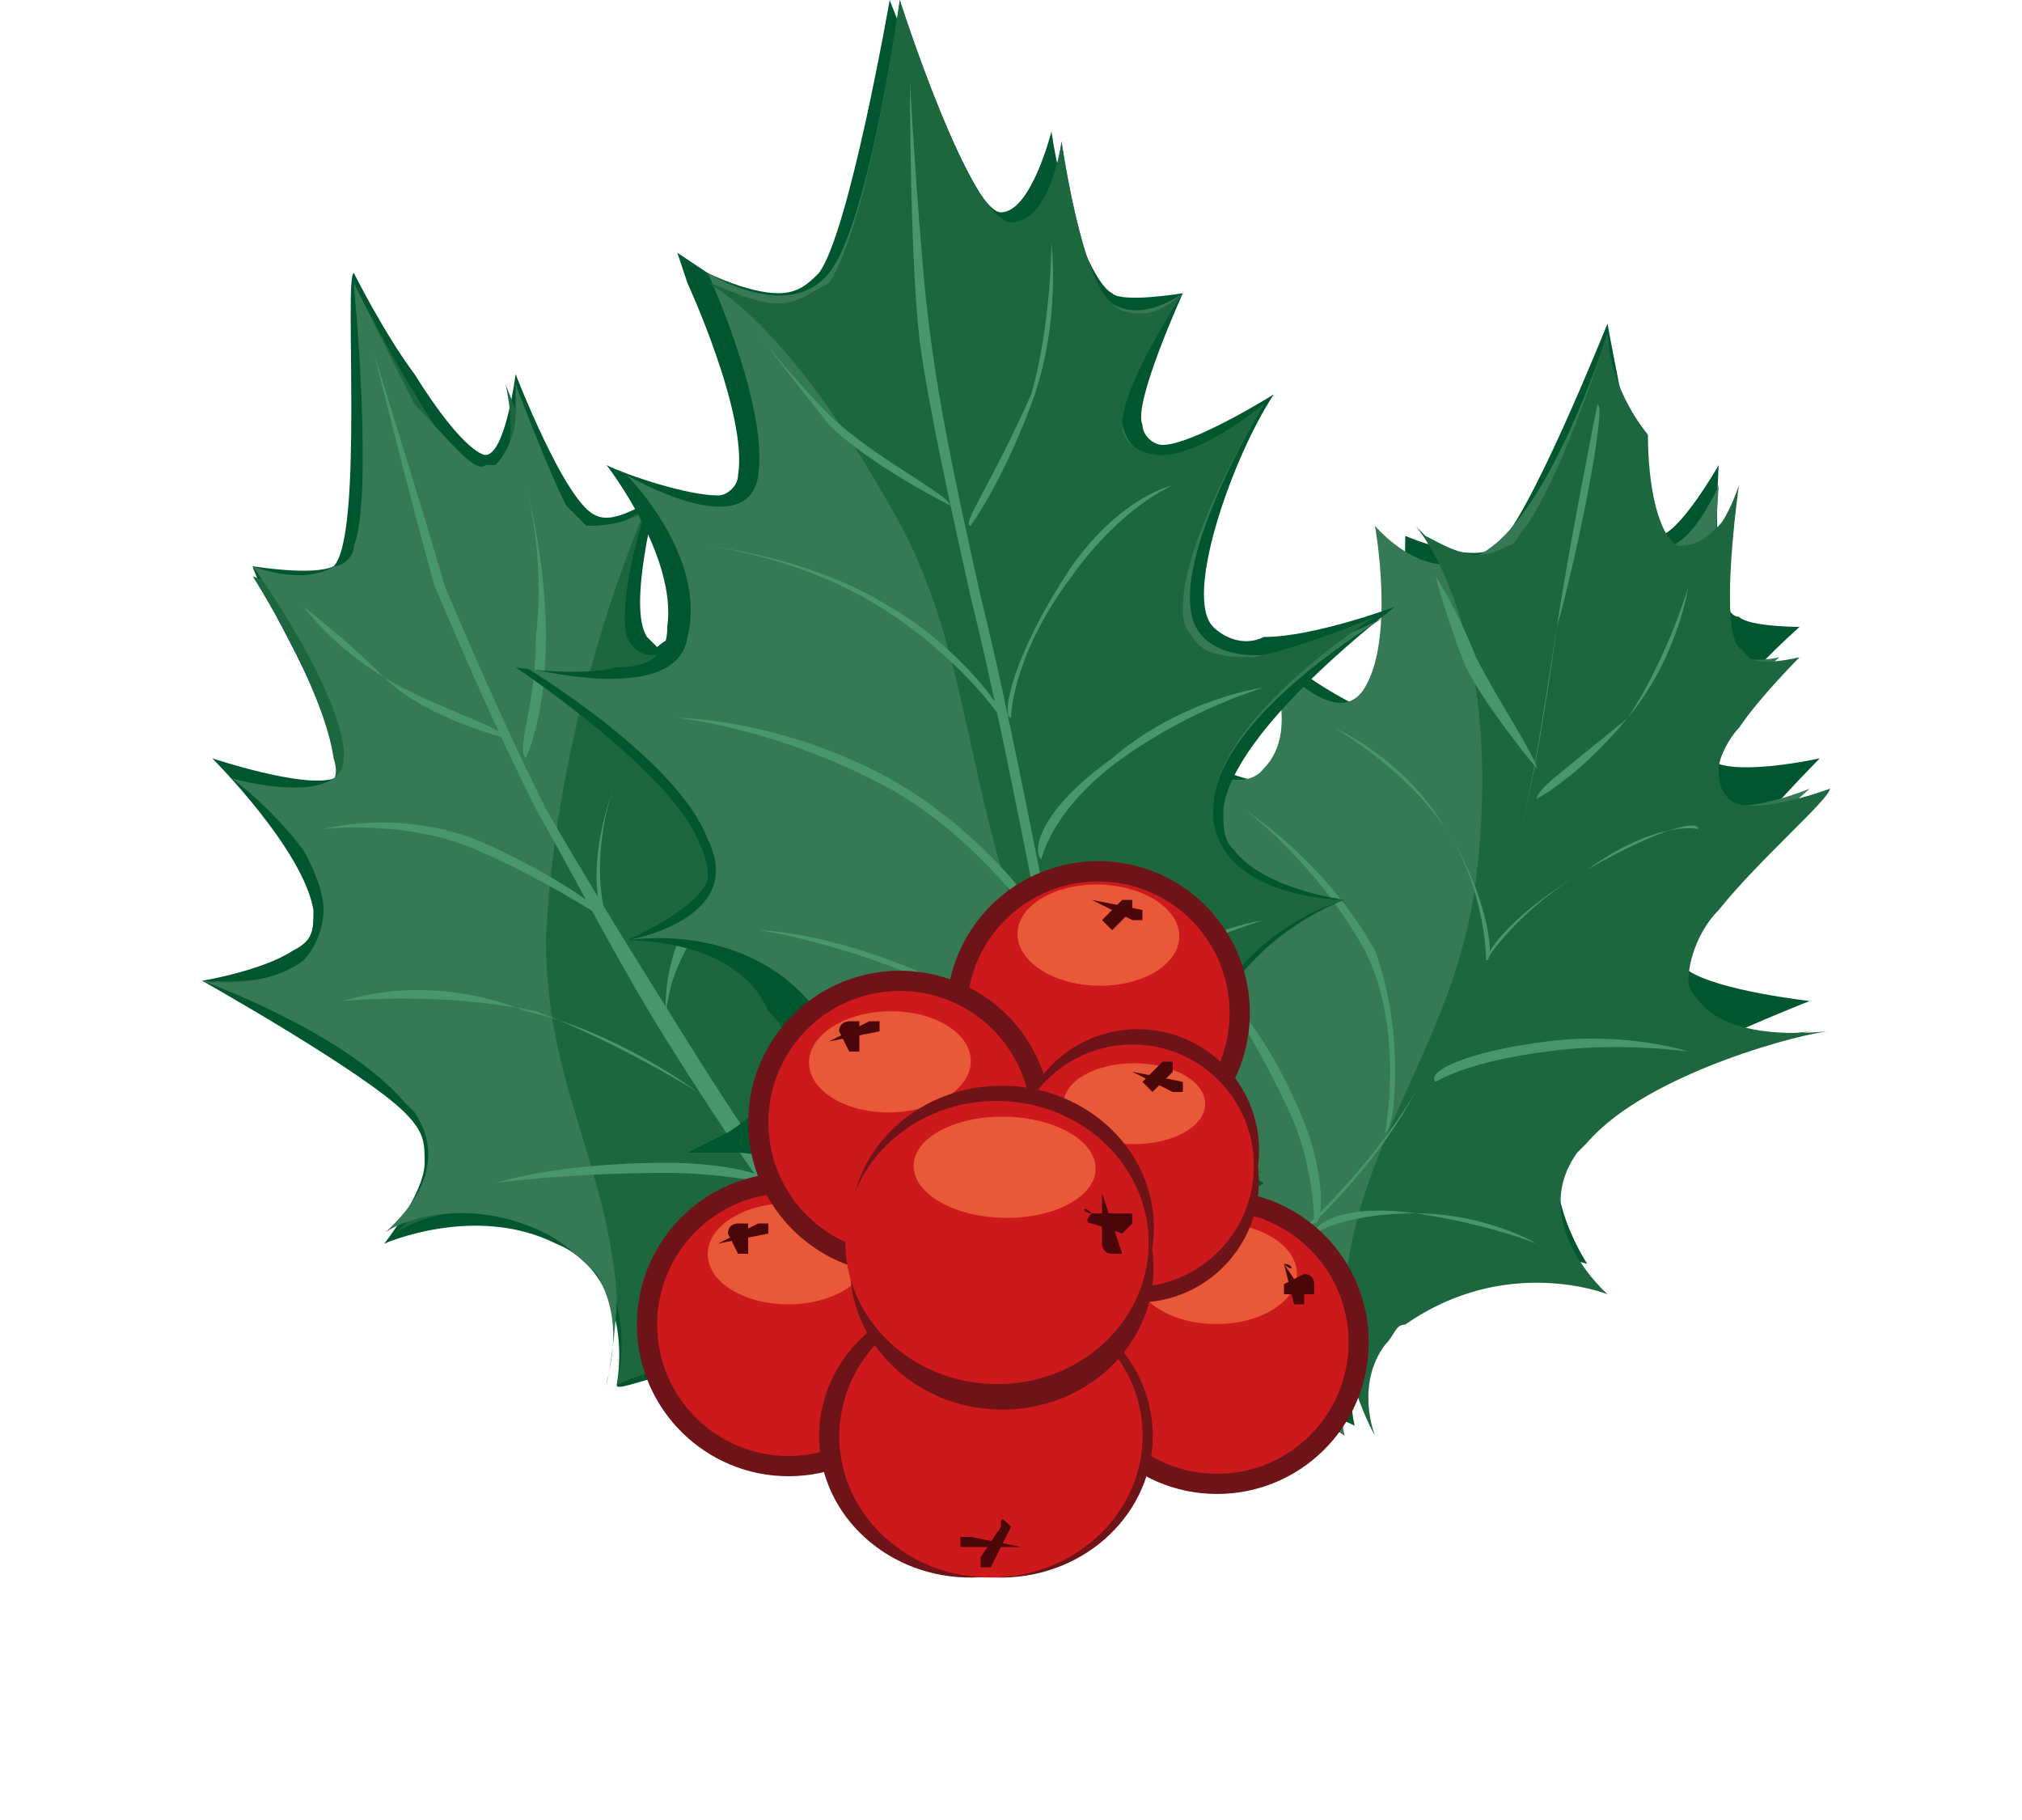 <?xml version="1.0" encoding="utf-8"?>
<!-- Generator: Adobe Illustrator 19.2.1, SVG Export Plug-In . SVG Version: 6.00 Build 0)  -->
<svg version="1.1" id="レイヤー_1" xmlns="http://www.w3.org/2000/svg" xmlns:xlink="http://www.w3.org/1999/xlink" x="0px"
	 y="0px" width="20px" height="18px" viewBox="0 0 20 18" style="enable-background:new 0 0 20 18;" xml:space="preserve">
<style type="text/css">
	.st0{fill:#00572F;}
	.st1{fill:#367955;}
	.st2{fill:#1C673D;}
	.st3{fill:#48976B;}
	.st4{fill:#6E1318;}
	.st5{fill:#CD191C;}
	.st6{fill:#E95937;}
	.st7{fill:#4B060A;}
</style>
<g>
	<g>
		<g>
			<g>
				<path class="st0" d="M15.9,3.2c0,0-0.8,2-1.1,2.2l0,0l0,0c-0.2,0.2-0.9-0.1-0.9-0.1l0,0c0,0,0,1.2-0.2,1.6
					c0,0.1-0.1,0.1-0.1,0.1c-0.1,0.1-0.8-0.4-0.8-0.4s0.2,0.8-0.1,1.1c-0.2,0.2-1.3-0.4-1.3-0.4l0,0c0,0,0.7,1.1,0.6,1.6
					C12,9,11.9,9,11.9,9C11.7,9.1,11,8.8,11,8.8s0.7,0.8,0.7,1.4c0,0.2-0.1,0.3-0.2,0.4c-0.2,0.2-0.7,0.2-0.7,0.2l0,0l0,0l0,0
					c0,0,0.3,0.7,0.3,1.4c-0.1,0.8-0.5,1.3-0.8,1.5c-0.2,0.2-0.3,0.3-0.2,0.4l0,0l0,0c0,0,0,0,0,0c0.1,0.1,0.3,0,0.5-0.1
					c0.3-0.1,0.6-0.3,1.1-0.3c0.9,0,1.7,0.4,1.7,0.4s-0.2-0.7,0.4-1.2c1-0.7,1.9-0.4,1.9-0.4s-0.6-0.9-0.1-1.4
					c0.5-0.5,2.3-1.2,2.3-1.2s-0.9-0.1-1.2-0.3c-0.1-0.1-0.1-0.1-0.1-0.2c0-0.5,1.4-1.9,1.4-1.9s-0.9,0.2-1.1,0c0,0-0.1,0,0-0.2
					c0.1-0.4,0.9-1.1,0.9-1.1s-0.5,0-0.6-0.1c0,0,0,0,0,0C16.9,6.1,17,4.6,17,4.6s-0.4,0.7-0.6,0.7c-0.1,0-0.1-0.1-0.2-0.7
					C16.1,4.3,15.9,3.2,15.9,3.2z"/>
				<path class="st1" d="M15.9,3.3c0,0,0.2,2,0.5,2.1C16.7,5.5,17,4.8,17,4.8c0,0-0.1,1.4,0,1.6c0.2,0.2,0.6,0.1,0.6,0.1
					c0,0-0.8,0.7-0.8,1.1c-0.1,0.7,1.1,0.2,1.1,0.2c0,0-1.5,1.3-1.4,1.9c0.1,0.7,1.4,0.5,1.4,0.5c0,0-1.7,0.4-2.4,1.1
					c-0.6,0.6,0.2,1.4,0.2,1.4c0,0-1-0.5-2,0.3c-0.6,0.4-0.4,1.2-0.4,1.2c0,0-0.7-0.5-1.7-0.5c-0.8,0-1.4,0.6-1.5,0.4
					c-0.1-0.2,0.9-0.6,1-1.9c0.1-0.9-0.4-1.5-0.4-1.5c0,0,1,0.3,1-0.5c0-0.8-0.8-1.3-0.7-1.3c0,0,0.9,0.6,1-0.1
					c0.1-0.6-0.8-1.6-0.8-1.6c0,0,1,0.8,1.3,0.4c0.4-0.4,0-1.2,0-1.2c0,0,0.7,0.9,1,0.4c0.3-0.5,0.1-1.6,0.1-1.6c0,0,0.5,0.6,1,0.3
					C15.3,5.2,15.9,3.3,15.9,3.3z"/>
				<path class="st2" d="M15.9,3.3C15.9,3.3,15.9,3.3,15.9,3.3L15.9,3.3c0,0-0.4,1.3-0.8,1.9c-0.1,0.1-0.1,0.2-0.2,0.2
					c-0.3,0.2-0.6,0-0.8-0.1c0,0-0.1-0.1-0.1-0.1c0,0,0,0,0,0c0,0,0,0,0,0v0l0,0v0h0v0c0,0,0.9,1,0.6,3.5c-0.2,1.6-1.2,2.6-1.3,4.1
					c-0.1,0.7,0.3,1.4,0.3,1.4l0,0l0,0c0,0-0.2-0.5,0.1-0.9c0.1-0.1,0.1-0.2,0.2-0.2c1-0.7,2-0.3,2-0.3l0,0c0,0-0.8-0.7-0.3-1.4
					c0,0,0,0,0.1-0.1c0.6-0.7,2.2-1.1,2.4-1.1c-0.1,0-0.8,0.1-1.2-0.2c-0.1-0.1-0.2-0.2-0.2-0.3c0-0.2,0.1-0.5,0.3-0.7
					c0.4-0.5,1.1-1.1,1.1-1.2c0,0,0,0,0,0l0,0c0,0-0.8,0.3-1,0.1c-0.1-0.1-0.1-0.2-0.1-0.3c0-0.1,0.1-0.3,0.2-0.4
					c0.2-0.3,0.6-0.7,0.6-0.7l0,0l0,0c0,0-0.4,0.1-0.5,0c0,0,0,0-0.1-0.1c-0.2-0.2,0-1.6,0-1.6h0l0,0c0,0-0.1,0.3-0.2,0.4
					c-0.1,0.1-0.2,0.2-0.4,0.2c0,0,0,0,0,0c-0.2-0.1-0.3-0.6-0.3-1.1C15.9,3.8,15.9,3.3,15.9,3.3L15.9,3.3z"/>
				<g>
					<path class="st3" d="M10.6,13.9c0,0,2.5-1.4,3.4-3.1c0.5-0.8,0.8-1.7,1-2.4c0.2-0.8,0.3-1.6,0.4-2.2C15.6,5.5,15.9,4,15.8,4
						c0,0-0.3,1.5-0.4,2.2c-0.1,0.7-0.2,1.4-0.4,2.2c-0.2,0.7-0.5,1.6-1,2.4C13,12.5,10.6,13.9,10.6,13.9L10.6,13.9L10.6,13.9z"/>
				</g>
				<g>
					<path class="st3" d="M13.7,11.2L13.7,11.2c0.1,0,0.2-1-0.1-1.8c-0.5-0.9-1.3-1.4-1.3-1.4c0,0,0.7,0.5,1.2,1.4
						C13.9,10.2,13.7,11.2,13.7,11.2L13.7,11.2z"/>
				</g>
				<g>
					<path class="st3" d="M13,12.2c0,0,0.3-0.2,1-0.2c0.7,0.1,1.2,0.3,1.2,0.3c0,0-0.5-0.3-1.2-0.3C13.3,11.9,13,12.1,13,12.2
						L13,12.2L13,12.2z"/>
				</g>
				<g>
					<path class="st3" d="M14.2,10.7c0,0,0.3-0.2,1.1-0.3c0.7-0.1,1.4,0,1.4,0c0,0-0.6-0.2-1.4-0.1C14.5,10.4,14.1,10.6,14.2,10.7
						L14.2,10.7z"/>
				</g>
				<g>
					<path class="st3" d="M14.7,9.5c0,0,0.3-0.5,1-0.9c0.7-0.4,1.1-0.5,1.1-0.4c0,0-0.4-0.1-1.1,0.4C15,9,14.7,9.4,14.7,9.5
						L14.7,9.5z"/>
				</g>
				<g>
					<path class="st3" d="M14.7,9.5L14.7,9.5c0.1,0,0-0.7-0.4-1.3c-0.4-0.7-1.1-1-1.1-1c0,0,0.7,0.4,1.1,1
						C14.7,8.8,14.7,9.5,14.7,9.5L14.7,9.5z"/>
				</g>
				<g>
					<path class="st3" d="M15.2,7.9c0,0,0.4-0.2,0.9-0.8c0.5-0.6,0.6-1.3,0.6-1.3c0,0-0.2,0.7-0.6,1.3C15.5,7.6,15.2,7.8,15.2,7.9
						L15.2,7.9z"/>
				</g>
				<g>
					<path class="st3" d="M15.2,7.6L15.2,7.6c0-0.1-0.4-0.7-0.6-1.1c-0.2-0.5-0.4-0.8-0.4-0.8s0.1,0.4,0.3,0.9
						C14.7,7,15.2,7.6,15.2,7.6z"/>
				</g>
				<g>
					<path class="st3" d="M13,12.1L13,12.1c0.1,0,0.1-0.5-0.1-1c-0.4-1-0.9-1.4-0.9-1.4c0,0,0.4,0.5,0.8,1.4
						C13,11.6,13,12.1,13,12.1z"/>
				</g>
				<g>
					<path class="st3" d="M11.5,13.3L11.5,13.3c0.1,0,0.4-0.1,0.8,0.1c0.4,0.1,0.6,0.3,0.6,0.3c0,0-0.2-0.2-0.6-0.3
						c-0.3-0.1-0.6-0.1-0.7-0.1c0.1-0.1,0.2-0.5,0.1-1c-0.1-0.8-0.3-1-0.3-1c0,0,0.2,0.3,0.3,1C11.8,12.9,11.6,13.2,11.5,13.3
						L11.5,13.3L11.5,13.3z"/>
				</g>
			</g>
			<g>
				<path class="st0" d="M3.5,2.7c-0.1,0,0.1,2.6-0.2,2.9c-0.2,0.1-0.8,0-0.8,0c0,0.1,0.8,1.5,0.9,1.9c0,0.1,0,0.2-0.1,0.2
					C3,7.8,2.1,7.5,2.1,7.5S3,8.4,3.1,9c0,0.2,0,0.3-0.2,0.4C2.6,9.6,2,9.7,2,9.7s1.6,0.9,2,1.3c0.2,0.2,0.2,0.3,0.2,0.5
					c0,0.3-0.4,0.8-0.4,0.8s0.9-0.4,1.7,0l0,0l0,0c0.5,0.2,0.7,0.8,0.6,1.4c0,0.1,0.7-0.3,1.7-0.2C8.4,13.7,9,13.9,9.4,14
					c0.3,0.1,0.5,0.2,0.6,0.1c0,0,0,0,0.1-0.1c0.1-0.1-0.1-0.2-0.2-0.4c-0.2-0.2-0.6-0.4-0.7-0.9c-0.1-0.8,0.4-1.6,0.4-1.6
					c0,0-0.5,0.1-0.7,0c-0.1,0-0.2-0.1-0.3-0.2c-0.3-0.8,0.5-1.6,0.5-1.6c0,0-0.9,0.2-1.1,0.1C8,9.5,8,9.4,7.9,9.3
					C7.7,8.7,8.7,7.2,8.7,7.2S8.3,7.5,8,7.7C7.8,7.8,7.5,8,7.3,7.8c-0.4-0.2,0-2.1,0-2.1S6.8,6.2,6.7,6.3c-0.1,0-0.2,0.1-0.2,0.1
					c0,0-0.1-0.1-0.1-0.1C6.2,6,6.5,4.9,6.5,4.9S6.1,5.2,5.9,5.1C5.6,5,5.1,3.7,5.1,3.7S5,4.5,4.8,4.5c0,0-0.2,0-0.7-0.8
					C3.8,3.3,3.5,2.7,3.5,2.7z"/>
				<path class="st2" d="M3.5,2.8c0,0,1,2,1.3,1.9c0.4-0.1,0.2-0.9,0.2-0.9c0,0,0.5,1.3,0.7,1.4C6.1,5.3,6.4,5,6.4,5
					c0,0-0.3,0.9-0.2,1.3c0.3,0.6,1.1-0.5,1.1-0.5c0,0-0.5,1.8,0,2.1c0.5,0.3,1.4-0.6,1.4-0.6c0,0-1.1,1.2-0.8,2
					C8,10,9.1,9.5,9.1,9.5c0,0-0.9,0.6-0.5,1.6c0.3,0.6,1,0.2,0.9,0.2c0,0-0.5,0.6-0.4,1.6c0.1,0.8,1,1,0.9,1.2
					c-0.1,0.2-0.9-0.4-2.3-0.6c-1.1-0.1-1.6,0.2-1.6,0.2c0,0,0.3-1.1-0.6-1.5c-0.9-0.5-1.6,0-1.6,0c0,0,0.8-0.6,0.2-1.3
					c-0.6-0.7-2-1.2-2-1.2c0,0,1.3,0.1,1.2-0.7C3.1,8.3,2.3,7.7,2.3,7.7c0,0,1.2,0.4,1-0.2C3.2,6.8,2.5,5.7,2.5,5.7
					c0,0,0.8,0.3,1-0.2C3.7,4.9,3.5,2.8,3.5,2.8z"/>
				<path class="st1" d="M3.5,2.8c0,0,0.2,2.1,0,2.6c0,0.1-0.1,0.2-0.2,0.2c-0.3,0.2-0.8,0-0.8,0h0c0,0,0.8,1.1,0.9,1.8
					c0,0.2,0,0.2-0.1,0.3C3,7.9,2.3,7.7,2.3,7.7c0,0,0.4,0.3,0.7,0.7C3.1,8.6,3.2,8.8,3.2,9c0,0.2-0.1,0.4-0.2,0.5
					C2.6,9.8,2,9.7,2,9.7c0,0,1.4,0.5,2,1.2c0,0,0.1,0.1,0.1,0.1c0.4,0.6-0.2,1.1-0.3,1.2c0,0,0,0,0,0c0.1-0.1,0.8-0.4,1.6,0
					c0,0,0,0,0,0c0.2,0.1,0.4,0.3,0.5,0.4c0.3,0.5,0.1,1,0.1,1.1v0c0,0,0.1-0.5,0.1-0.9C6,11.5,5.4,10.7,5.4,9.3C5.5,7,6.4,5,6.4,5
					l0,0c0,0,0,0,0,0c0,0-0.1,0.1-0.1,0.1C6.1,5.2,5.9,5.2,5.8,5.2C5.8,5.2,5.7,5.1,5.6,5C5.4,4.6,5.1,3.8,5.1,3.8c0,0,0,0.2,0,0.3
					c0,0.2-0.1,0.4-0.2,0.5c0,0,0,0-0.1,0C4.7,4.7,4.4,4.3,4.1,4C3.8,3.4,3.5,2.8,3.5,2.8L3.5,2.8L3.5,2.8z"/>
				<g>
					<path class="st3" d="M9.7,13.8c0,0-0.6-0.4-1.2-1.1c-0.6-0.7-1.2-1.6-1.7-2.4C6.3,9.5,5.8,8.7,5.4,8C5,7.2,4.7,6.5,4.4,5.8
						C4.2,5.1,3.7,3.5,3.7,3.5c0,0,0.4,1.6,0.6,2.3c0.3,0.7,0.6,1.4,1,2.2c0.4,0.7,0.8,1.5,1.3,2.3c0.5,0.8,1.1,1.7,1.7,2.4
						C9,13.5,9.6,13.9,9.7,13.8L9.7,13.8L9.7,13.8z"/>
				</g>
				<g>
					<path class="st3" d="M6.9,10.8L6.9,10.8c0,0-0.8-0.6-1.7-0.8C4.2,9.6,3.4,9.9,3.4,9.9c0,0,0.9-0.1,1.9,0.1
						C6.1,10.3,6.9,10.8,6.9,10.8L6.9,10.8z"/>
				</g>
				<g>
					<path class="st3" d="M7.7,11.7c0,0-0.2-0.4,0.1-0.9C8,10.2,8.5,9.9,8.5,9.9c0,0-0.5,0.3-0.8,0.9C7.4,11.4,7.6,11.7,7.7,11.7
						L7.7,11.7L7.7,11.7z"/>
				</g>
				<g>
					<path class="st3" d="M6.6,10.2c0,0-0.1-0.4,0.3-1c0.4-0.6,0.9-1,0.9-1c0,0-0.6,0.3-1,0.9C6.5,9.7,6.6,10.1,6.6,10.2L6.6,10.2z"
						/>
				</g>
				<g>
					<path class="st3" d="M6,9.1c0,0-0.2-0.6,0.1-1.4c0.2-0.8,0.6-1,0.6-1c0,0-0.4,0.2-0.6,1C5.8,8.5,5.9,9,6,9.1L6,9.1z"/>
				</g>
				<g>
					<path class="st3" d="M6,9.1L6,9.1C6,9,5.4,8.6,4.7,8.3C3.9,8,3.2,8.2,3.2,8.2c0,0,0.8-0.1,1.5,0.2C5.4,8.7,6,9.1,6,9.1L6,9.1z"
						/>
				</g>
				<g>
					<path class="st3" d="M5.2,7.5c0,0,0.2-0.4,0.2-1.2c0-0.8-0.2-1.5-0.2-1.5c0,0,0.2,0.7,0.1,1.5C5.3,7,5.1,7.4,5.2,7.5L5.2,7.5z"
						/>
				</g>
				<g>
					<path class="st3" d="M5,7.3L5,7.3C5,7.2,4.3,7,3.8,6.7C3.4,6.3,3,6,3,6s0.3,0.4,0.8,0.7C4.2,7.1,5,7.3,5,7.3z"/>
				</g>
				<g>
					<path class="st3" d="M7.6,11.7L7.6,11.7c0-0.1-0.5-0.2-1-0.2c-1.1,0-1.7,0.2-1.7,0.2c0,0,0.7-0.1,1.7-0.1
						C7.1,11.6,7.6,11.7,7.6,11.7z"/>
				</g>
				<g>
					<path class="st3" d="M8.8,13.1L8.8,13.1c0-0.1-0.1-0.4,0-0.8C8.9,12,9,11.7,9,11.7c0,0-0.2,0.2-0.3,0.6c-0.1,0.3,0,0.6,0,0.7
						c-0.1,0-0.5-0.1-1-0.1c-0.8,0-1.1,0.2-1.1,0.2c0,0,0.3-0.1,1.1-0.1C8.3,13,8.7,13.1,8.8,13.1L8.8,13.1L8.8,13.1z"/>
				</g>
			</g>
			<g>
				<path class="st0" d="M8.8,0c0,0,0.8,2.1,1.1,2.1c0,0,0,0,0,0c0.3,0,0.5-0.8,0.5-0.8c0.1,0.7,0.4,1.5,0.6,1.6
					c0.1,0.1,0.7,0,0.7,0S11.2,4,11.3,4.2c0,0.1,0.1,0.2,0.2,0.2c0.3,0,1.1-0.5,1.1-0.5c-0.4,0.6-0.9,2-0.6,2.3
					c0.1,0.1,0.3,0.2,0.5,0.1C13,6.3,13.8,6,13.8,6c0,0-1.6,1.2-1.7,2c0,0.2,0,0.3,0.1,0.4c0.3,0.4,1.1,0.5,1.1,0.5
					c0,0-1.2,0.4-1.5,1.7c-0.1,0.7,0.7,1.1,0.7,1.1c-0.1,0.1-1,0.3-1.7,1.1c-0.3,0.4-0.4,0.9-0.5,1.2c0,0.3-0.1,0.5-0.3,0.5
					c0,0,0,0,0,0c-0.2,0-0.2-0.2-0.3-0.5c-0.1-0.4-0.2-1.1-0.9-1.8c-0.7-0.8-1.5-0.8-1.5-0.8l-0.5,0l0.4-0.2c0,0,0.5-0.3,0.6-0.7
					c0-0.2,0-0.3-0.2-0.5C7.3,9.3,6.3,9.3,6.2,9.3c0,0,0.7-0.3,0.8-0.6C7,8.6,7,8.5,6.9,8.3C6.6,7.6,5.1,6.6,5.1,6.6
					c0,0,0.6,0.1,1,0c0.5,0,0.5-0.3,0.5-0.4c0.1-0.7-0.6-1.6-0.6-1.6c0.2,0.1,0.8,0.3,1.1,0.3c0.1,0,0.2-0.1,0.2-0.2
					c0.1-0.6-0.5-1.9-0.5-1.9L6.7,2.5L7,2.7c0,0,0.4,0.2,0.7,0.2c0.2,0,0.3-0.1,0.4-0.2C8.4,2.3,8.8,0,8.8,0z"/>
				<path class="st1" d="M8.9,0c0,0,0.7,2.2,1.1,2.2c0.4,0,0.5-0.8,0.5-0.8S10.7,2.8,11,3c0.3,0.2,0.7-0.1,0.7-0.1s-0.7,0.9-0.6,1.3
					C11.3,5,12.5,4,12.5,4s-1.1,1.8-0.6,2.3c0.5,0.5,1.8-0.2,1.8-0.2S12,7.1,12,8c-0.1,0.9,1.3,0.9,1.3,0.9s-1.2,0.3-1.5,1.6
					c-0.2,0.8,0.7,1.1,0.7,1.1s-1,0.2-1.7,1.1c-0.6,0.7-0.4,1.6-0.6,1.6c-0.2,0,0-1.2-1-2.2c-0.8-0.8-1.6-0.8-1.6-0.8
					s1.1-0.6,0.4-1.4C7.3,9.1,6.2,9.3,6.2,9.3s1.2-0.2,0.8-1C6.7,7.5,5.2,6.6,5.2,6.6S6.7,7,6.8,6.3C7,5.5,6.2,4.7,6.2,4.7
					s1.2,0.7,1.3,0c0.1-0.7-0.5-2-0.5-2s0.8,0.5,1.2,0C8.6,2.2,8.9,0,8.9,0z"/>
				<path class="st2" d="M8.9,0c0,0,0.7,2.2,1.1,2.2c0,0,0,0,0,0c0.4,0,0.5-0.8,0.5-0.8S10.7,2.8,11,3c0.1,0.1,0.2,0.1,0.3,0.1
					c0.2,0,0.4-0.2,0.4-0.2s-0.6,0.9-0.6,1.3c0,0,0,0,0,0c0,0.2,0.2,0.3,0.4,0.3c0.4,0,1-0.5,1-0.5s-0.8,1.3-0.8,2
					c0,0.1,0,0.2,0.1,0.3c0.1,0.2,0.4,0.2,0.6,0.2c0.5-0.1,1.2-0.4,1.2-0.4S12,7.1,12,8c0,0,0,0.1,0,0.1c0.1,0.8,1.3,0.8,1.3,0.8
					s-1.2,0.3-1.5,1.6c0,0.1,0,0.2,0,0.3c0.1,0.6,0.7,0.8,0.7,0.8c-0.1,0-1.4-0.5-2-1.5C9.5,8.2,9.7,6.5,8.8,5
					C7.9,3.4,7.2,2.9,7,2.8C7.1,2.8,7.4,3,7.7,3c0.2,0,0.3-0.1,0.5-0.2C8.6,2.2,8.9,0,8.9,0L8.9,0z"/>
				<g>
					<path class="st3" d="M10.2,13.9c0,0,0.4-3.1,0.1-5.2c-0.2-1-0.4-2-0.6-2.8C9.5,5,9.3,4.1,9.2,3.3C9.1,2.6,9,0.8,9,0.8
						S9,2.6,9.1,3.4C9.2,4.1,9.4,5,9.6,5.9c0.2,0.8,0.4,1.8,0.6,2.8C10.6,10.8,10.2,13.8,10.2,13.9L10.2,13.9L10.2,13.9z"/>
				</g>
				<g>
					<path class="st3" d="M10.3,9.2L10.3,9.2c0.1-0.1-0.6-1-1.5-1.5C7.7,7.1,6.7,7.1,6.7,7.1s1,0.1,2.1,0.7
						C9.7,8.3,10.3,9.2,10.3,9.2L10.3,9.2z"/>
				</g>
				<g>
					<path class="st3" d="M10.5,10.6c0,0,0.1-0.4,0.7-0.9c0.6-0.4,1.3-0.6,1.3-0.6s-0.7,0.1-1.3,0.6C10.4,10.1,10.4,10.6,10.5,10.6
						L10.5,10.6L10.5,10.6z"/>
				</g>
				<g>
					<path class="st3" d="M10.3,8.5c0,0,0.1-0.5,0.8-1c0.7-0.5,1.4-0.7,1.4-0.7S11.7,6.9,11,7.5C10.3,8,10.2,8.4,10.3,8.5L10.3,8.5z
						"/>
				</g>
				<g>
					<path class="st3" d="M10,7.1c0,0,0-0.6,0.6-1.4c0.5-0.7,1-0.9,1-0.9s-0.5,0.1-1,0.8C10,6.5,9.9,7.1,10,7.1L10,7.1z"/>
				</g>
				<g>
					<path class="st3" d="M9.9,7.1L9.9,7.1C10,7.1,9.5,6.4,8.8,6C8,5.5,7,5.4,7,5.4s0.9,0.1,1.7,0.6C9.5,6.5,9.9,7.1,9.9,7.1
						L9.9,7.1z"/>
				</g>
				<g>
					<path class="st3" d="M9.6,5.2c0,0,0.3-0.4,0.6-1.2c0.3-0.8,0.2-1.6,0.2-1.6s0,0.8-0.2,1.5C9.8,4.8,9.5,5.2,9.6,5.2L9.6,5.2z"/>
				</g>
				<g>
					<path class="st3" d="M9.4,5L9.4,5c0-0.1-0.8-0.5-1.2-0.9C7.8,3.7,7.5,3.3,7.5,3.3s0.3,0.4,0.7,0.9C8.6,4.6,9.4,5,9.4,5z"/>
				</g>
				<g>
					<path class="st3" d="M10.4,10.5L10.4,10.5c0-0.1-0.3-0.5-0.9-0.7C8.3,9.2,7.5,9.2,7.5,9.2s0.8,0.1,1.9,0.6
						C10,10.1,10.4,10.5,10.4,10.5z"/>
				</g>
				<g>
					<path class="st3" d="M10.3,12.6L10.3,12.6c0-0.1,0.2-0.4,0.7-0.7c0.4-0.2,0.7-0.3,0.7-0.3s-0.4,0-0.8,0.3
						c-0.4,0.2-0.6,0.5-0.6,0.6c-0.1-0.1-0.3-0.5-0.8-0.8c-0.8-0.5-1.1-0.5-1.1-0.5s0.4,0.1,1.1,0.6C10.1,12.1,10.3,12.6,10.3,12.6
						L10.3,12.6L10.3,12.6z"/>
				</g>
			</g>
		</g>
		
			<ellipse transform="matrix(1 -5.657618e-003 5.657618e-003 1 -7.398664e-002 4.421121e-002)" class="st4" cx="7.8" cy="13.1" rx="1.5" ry="1.5"/>
		
			<ellipse transform="matrix(1 -5.636377e-003 5.636377e-003 1 -7.370906e-002 4.404444e-002)" class="st5" cx="7.8" cy="13.1" rx="1.3" ry="1.3"/>
		
			<ellipse transform="matrix(1 -5.559609e-003 5.559609e-003 1 -6.890058e-002 4.340990e-002)" class="st6" cx="7.8" cy="12.4" rx="0.8" ry="0.5"/>
		<g>
			<path class="st7" d="M7.1,12.3C7.1,12.3,7.2,12.3,7.1,12.3l0.5-0.1c0,0,0,0,0-0.1l0,0c0,0,0,0-0.1,0L7.1,12.3
				C7.2,12.2,7.1,12.3,7.1,12.3L7.1,12.3z"/>
			<path class="st7" d="M7.3,12.4C7.3,12.4,7.3,12.4,7.3,12.4L7.3,12.4c0.1,0,0.1,0,0.1,0l0-0.3c0,0,0,0-0.1,0l0,0
				c0,0-0.1,0-0.1,0.1L7.3,12.4z"/>
		</g>
		
			<ellipse transform="matrix(2.289476e-002 -1 1 2.289476e-002 0.615 20.588)" class="st4" cx="10.8" cy="10" rx="1.5" ry="1.5"/>
		
			<ellipse transform="matrix(2.288639e-002 -1 1 2.288639e-002 0.615 20.589)" class="st5" cx="10.8" cy="10" rx="1.3" ry="1.3"/>
		
			<ellipse transform="matrix(2.287703e-002 -1 1 2.287703e-002 1.315 19.936)" class="st6" cx="10.9" cy="9.3" rx="0.5" ry="0.8"/>
		<g>
			<path class="st7" d="M10.8,8.9C10.8,9,10.8,9,10.8,8.9l0.4,0.2c0,0,0.1,0,0.1,0l0,0c0,0,0,0,0-0.1L10.8,8.9
				C10.9,8.9,10.9,8.9,10.8,8.9L10.8,8.9z"/>
			<path class="st7" d="M10.9,9.1C10.9,9.1,10.9,9.2,10.9,9.1L10.9,9.1C11,9.2,11,9.2,11,9.2L11.2,9c0,0,0,0,0-0.1l0,0
				c0,0-0.1,0-0.1,0L10.9,9.1z"/>
		</g>
		
			<ellipse transform="matrix(1 -1.585536e-002 1.585536e-002 1 -0.175 0.142)" class="st4" cx="8.9" cy="11.1" rx="1.5" ry="1.5"/>
		
			<ellipse transform="matrix(1 -1.588842e-002 1.588842e-002 1 -0.176 0.142)" class="st5" cx="8.9" cy="11.1" rx="1.3" ry="1.3"/>
		
			<ellipse transform="matrix(1 -1.572248e-002 1.572248e-002 1 -0.163 0.14)" class="st6" cx="8.8" cy="10.5" rx="0.8" ry="0.5"/>
		<g>
			<path class="st7" d="M8.2,10.3C8.2,10.4,8.2,10.4,8.2,10.3l0.5-0.1c0,0,0,0,0-0.1l0,0c0,0,0,0-0.1,0L8.2,10.3
				C8.2,10.3,8.2,10.3,8.2,10.3L8.2,10.3z"/>
			<path class="st7" d="M8.4,10.4C8.4,10.4,8.4,10.5,8.4,10.4L8.4,10.4c0.1,0,0.1,0,0.1,0l0-0.3c0,0,0,0-0.1,0l0,0
				c0,0-0.1,0-0.1,0.1L8.4,10.4z"/>
		</g>
		
			<ellipse transform="matrix(5.822844e-003 -1 1 5.822844e-003 -1.332 25.298)" class="st4" cx="12.1" cy="13.3" rx="1.5" ry="1.5"/>
		
			<ellipse transform="matrix(5.788122e-003 -1 1 5.788122e-003 -1.331 25.299)" class="st5" cx="12.1" cy="13.3" rx="1.3" ry="1.3"/>
		
			<ellipse transform="matrix(5.689373e-003 -1 1 5.689373e-003 -0.641 24.623)" class="st6" cx="12.1" cy="12.6" rx="0.5" ry="0.8"/>
		<g>
			<path class="st7" d="M12.7,12.5C12.7,12.5,12.7,12.6,12.7,12.5l0.1,0.4c0,0,0,0,0.1,0l0,0c0,0,0,0,0-0.1L12.7,12.5
				C12.8,12.6,12.8,12.5,12.7,12.5L12.7,12.5z"/>
			<path class="st7" d="M12.7,12.7C12.7,12.7,12.7,12.8,12.7,12.7L12.7,12.7c0,0.1,0,0.1,0,0.1l0.3,0c0,0,0,0,0-0.1l0,0
				c0,0,0-0.1-0.1-0.1L12.7,12.7z"/>
		</g>
		
			<ellipse transform="matrix(1.933501e-003 -1 1 1.933501e-003 -0.168 22.557)" class="st4" cx="11.2" cy="11.4" rx="1.2" ry="1.2"/>
		
			<ellipse transform="matrix(1.933501e-003 -1 1 1.933501e-003 -0.47 22.859)" class="st4" cx="11.2" cy="11.7" rx="1.2" ry="1.2"/>
		
			<ellipse transform="matrix(1.933501e-003 -1 1 1.933501e-003 -0.319 22.708)" class="st5" cx="11.2" cy="11.5" rx="1.2" ry="1.2"/>
		
			<ellipse transform="matrix(2.167202e-003 -1 1 2.167202e-003 0.296 22.092)" class="st6" cx="11.2" cy="10.9" rx="0.4" ry="0.7"/>
		<g>
			<path class="st7" d="M11.2,10.6C11.2,10.6,11.2,10.6,11.2,10.6l0.4,0.2c0,0,0.1,0,0.1,0l0,0c0,0,0,0,0-0.1L11.2,10.6
				C11.3,10.6,11.2,10.6,11.2,10.6L11.2,10.6z"/>
			<path class="st7" d="M11.3,10.7C11.3,10.8,11.3,10.8,11.3,10.7L11.3,10.7c0.1,0.1,0.1,0.1,0.1,0.1l0.2-0.2c0,0,0,0,0-0.1l0,0
				c0,0-0.1,0-0.1,0L11.3,10.7z"/>
		</g>
		
			<ellipse transform="matrix(1 -1.562735e-002 1.562735e-002 1 -0.22 0.152)" class="st4" cx="9.6" cy="14.2" rx="1.5" ry="1.4"/>
		
			<ellipse transform="matrix(1 -1.562735e-002 1.562735e-002 1 -0.22 0.157)" class="st4" cx="9.9" cy="14.2" rx="1.5" ry="1.4"/>
		
			<ellipse transform="matrix(1 -1.562682e-002 1.562682e-002 1 -0.22 0.155)" class="st5" cx="9.8" cy="14.2" rx="1.5" ry="1.4"/>
		<g>
			<path class="st7" d="M10.1,15.3C10.1,15.2,10.1,15.2,10.1,15.3l-0.5-0.1c0,0-0.1,0-0.1,0l0,0c0,0,0,0.1,0,0.1L10.1,15.3
				C10.1,15.3,10.1,15.3,10.1,15.3L10.1,15.3z"/>
			<path class="st7" d="M10,15.1C10,15.1,10,15.1,10,15.1L10,15.1c-0.1-0.1-0.1-0.1-0.1,0l-0.2,0.3c0,0,0,0.1,0,0.1l0,0
				c0,0,0.1,0,0.1,0L10,15.1z"/>
		</g>
		
			<ellipse transform="matrix(2.022334e-002 -1 1 2.022334e-002 -2.891 22.186)" class="st4" cx="9.9" cy="12.6" rx="1.4" ry="1.5"/>
		
			<ellipse transform="matrix(2.018930e-002 -1 1 2.018930e-002 -2.487 21.792)" class="st4" cx="9.9" cy="12.2" rx="1.4" ry="1.5"/>
		
			<ellipse transform="matrix(2.022334e-002 -1 1 2.022334e-002 -2.639 21.94)" class="st5" cx="9.9" cy="12.3" rx="1.4" ry="1.5"/>
		
			<ellipse transform="matrix(2.020513e-002 -1 1 2.020513e-002 -1.863 21.21)" class="st6" cx="9.9" cy="11.6" rx="0.5" ry="0.9"/>
		<g>
			<path class="st7" d="M10.9,11.8C10.9,11.8,10.8,11.8,10.9,11.8l0,0.5c0,0,0,0.1,0.1,0.1l0,0c0,0,0.1,0,0.1,0L10.9,11.8
				C11,11.8,10.9,11.8,10.9,11.8L10.9,11.8z"/>
			<path class="st7" d="M10.8,12C10.7,11.9,10.7,12,10.8,12L10.8,12c-0.1,0.1,0,0.1,0,0.1l0.3,0.1c0,0,0,0,0.1-0.1l0,0
				c0,0,0-0.1,0-0.1L10.8,12z"/>
		</g>
	</g>
</g>
</svg>
